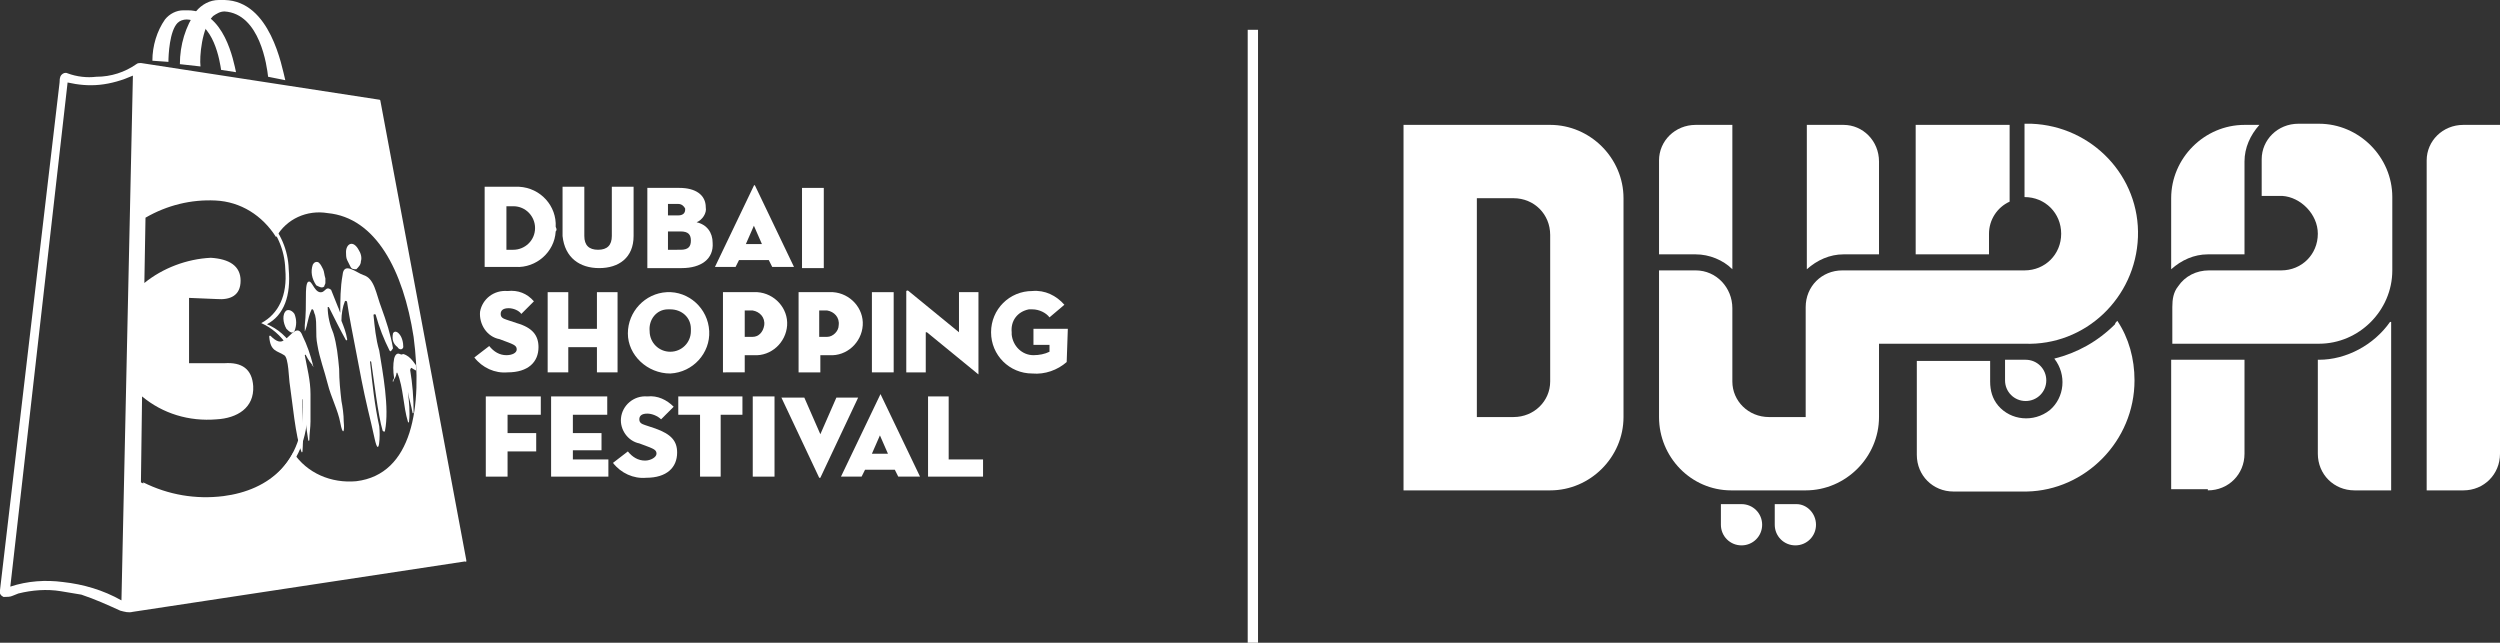 <?xml version="1.0" encoding="utf-8"?>
<!-- Generator: Adobe Illustrator 25.2.3, SVG Export Plug-In . SVG Version: 6.00 Build 0)  -->
<svg version="1.1" id="Layer_1" xmlns="http://www.w3.org/2000/svg" xmlns:xlink="http://www.w3.org/1999/xlink" x="0px" y="0px"
	 viewBox="0 0 218.2 56.1" style="enable-background:new 0 0 218.2 56.1;" xml:space="preserve">
<rect x="0" y="0" width="218.2" height="56.1" fill="#333333" stroke="none"/>
<style type="text/css">
	.st0{fill:#FFFFFF;}
	.st1{clip-path:url(#SVGID_2_);}
</style>
<g>
	<g>
		<g>
			<path class="st0" d="M48.5,19.8c0.1-1.8-1.3-3.4-3.2-3.5c-0.1,0-0.2,0-0.3,0h-2.7v7H45c1.8,0.1,3.4-1.3,3.5-3.1
				C48.6,20.1,48.6,20,48.5,19.8 M44.2,21.8V18h0.6c1.1,0,1.9,0.9,1.9,1.9c0,1.1-0.9,1.9-1.9,1.9H44.2z"/>
			<path class="st0" d="M52.3,23.4c1.7,0,3-0.9,3-2.8v-4.3h-1.9v4.3c0,0.8-0.4,1.2-1.2,1.2s-1.2-0.4-1.2-1.2v-4.3h-1.9v4.3
				C49.3,22.5,50.6,23.4,52.3,23.4"/>
			<path class="st0" d="M62.2,21.2c0-0.9-0.5-1.6-1.4-1.8c0.5-0.2,0.9-0.8,0.8-1.3c0-1.1-0.9-1.7-2.3-1.7h-2.8v7h3
				C61.2,23.4,62.3,22.6,62.2,21.2 M58.3,17.8h0.9c0.3,0,0.5,0.2,0.6,0.4c0,0,0,0.1,0,0.1c0,0.3-0.2,0.5-0.6,0.5h-0.9V17.8z
				 M58.3,21.8v-1.6h1.1c0.7,0,0.9,0.3,0.9,0.8s-0.2,0.8-0.9,0.8H58.3z"/>
			<path class="st0" d="M64.5,22.7h2.6l0.3,0.6h1.9l-3.4-7.1c0,0-0.1-0.1-0.1,0c0,0,0,0,0,0l-3.4,7.1h1.8L64.5,22.7z M65.8,19.7
				l0.7,1.6h-1.4L65.8,19.7z"/>
			<rect x="70" y="16.4" class="st0" width="1.9" height="7"/>
			<path class="st0" d="M44.2,31c-0.6,0-1.1-0.3-1.5-0.8l-1.3,1c0.7,0.9,1.8,1.4,2.9,1.3c1.8,0,2.7-0.9,2.7-2.2c0-1-0.5-1.7-1.9-2.1
				l-0.9-0.3c-0.3-0.1-0.5-0.2-0.5-0.5s0.2-0.5,0.7-0.5c0.4,0,0.9,0.2,1.1,0.5l1.1-1.1c-0.6-0.7-1.4-1-2.3-0.9
				c-1.2-0.1-2.2,0.7-2.4,1.8c-0.1,1.1,0.6,2.2,1.7,2.4l0.8,0.3c0.5,0.2,0.7,0.3,0.7,0.6S44.7,31,44.2,31"/>
			<polygon class="st0" points="49.6,30.3 52.1,30.3 52.1,32.5 53.9,32.5 53.9,25.5 52.1,25.5 52.1,28.7 49.6,28.7 49.6,25.5 
				47.8,25.5 47.8,32.5 49.6,32.5 			"/>
			<path class="st0" d="M58.5,32.6c2-0.1,3.5-1.8,3.4-3.7c-0.1-2-1.8-3.5-3.7-3.4c-1.9,0.1-3.4,1.7-3.4,3.6
				C54.8,31,56.5,32.6,58.5,32.6C58.5,32.6,58.5,32.6,58.5,32.6 M58.5,27c1,0,1.8,0.7,1.8,1.7c0,0.1,0,0.1,0,0.2
				c0,1-0.8,1.8-1.8,1.8c-1,0-1.8-0.8-1.8-1.8c0,0,0,0,0,0c-0.1-1,0.6-1.9,1.6-1.9C58.4,27,58.5,27,58.5,27"/>
			<path class="st0" d="M65,31h0.8c1.5,0.1,2.8-1.1,2.9-2.6s-1.1-2.8-2.6-2.9c-0.1,0-0.2,0-0.3,0h-2.7v7H65V31z M65,27.1h0.7
				c0.6,0.1,1.1,0.6,1,1.3c-0.1,0.6-0.5,1-1,1H65V27.1z"/>
			<path class="st0" d="M72.3,25.5h-2.6v7h1.9V31h0.8c1.5,0.1,2.8-1.1,2.9-2.6s-1.1-2.8-2.6-2.9C72.5,25.5,72.4,25.5,72.3,25.5
				 M72.2,29.4h-0.7v-2.3h0.7c0.6,0.1,1.1,0.6,1,1.3C73.2,28.9,72.7,29.4,72.2,29.4"/>
			<rect x="76.1" y="25.5" class="st0" width="1.9" height="7"/>
			<path class="st0" d="M80.9,29l4.4,3.6c0.1,0.1,0.1,0.1,0.1,0v-7.1h-1.7V29l-4.4-3.6c-0.1-0.1-0.2,0-0.2,0v7.1h1.7V29z"/>
			<path class="st0" d="M93.2,28.7h-3v1.4h1.4v0.6c-0.4,0.2-0.9,0.3-1.4,0.3c-1,0-1.8-0.8-1.9-1.8c0-0.1,0-0.1,0-0.2
				c-0.1-1,0.5-1.8,1.5-2c0.1,0,0.2,0,0.3,0c0.6,0,1.2,0.3,1.5,0.7l1.3-1.1c-0.7-0.8-1.7-1.3-2.8-1.2c-2,0-3.6,1.6-3.6,3.6
				c0,2,1.6,3.6,3.6,3.6c0,0,0,0,0,0c1.1,0.1,2.2-0.3,3-1L93.2,28.7z"/>
			<polygon class="st0" points="47.2,36.2 47.2,34.6 42.4,34.6 42.4,41.6 44.3,41.6 44.3,39.4 46.8,39.4 46.8,37.8 44.3,37.8 
				44.3,36.2 			"/>
			<polygon class="st0" points="53,36.2 53,34.6 48.1,34.6 48.1,41.6 53.1,41.6 53.1,40.1 50,40.1 50,39.3 52.5,39.3 52.5,37.8 
				50,37.8 50,36.2 			"/>
			<path class="st0" d="M56.3,40.2c-0.6,0-1.1-0.3-1.5-0.8l-1.3,1c0.7,0.9,1.8,1.4,2.9,1.3c1.8,0,2.7-0.9,2.7-2.2
				c0-1-0.5-1.6-1.9-2.1l-0.9-0.3c-0.3-0.1-0.5-0.2-0.5-0.5s0.2-0.5,0.7-0.5c0.4,0,0.9,0.2,1.2,0.5l1.1-1.1c-0.6-0.6-1.4-1-2.3-0.9
				c-1.2-0.1-2.2,0.8-2.3,1.9c-0.1,1,0.6,2,1.6,2.2l0.8,0.3c0.5,0.2,0.7,0.3,0.7,0.6S56.8,40.2,56.3,40.2"/>
			<polygon class="st0" points="62.9,41.6 62.9,36.2 64.8,36.2 64.8,34.6 59.2,34.6 59.2,36.2 61.1,36.2 61.1,41.6 			"/>
			<rect x="65.7" y="34.6" class="st0" width="1.9" height="7"/>
			<path class="st0" d="M71.5,41.7C71.5,41.7,71.6,41.8,71.5,41.7c0.1,0,0.1,0,0.1,0l3.3-7H73l-1.4,3.2l-1.4-3.2h-2L71.5,41.7z"/>
			<path class="st0" d="M75.5,41h2.6l0.3,0.6h1.9l-3.4-7.1c0-0.1-0.1-0.1-0.1,0l-3.4,7.1h1.8L75.5,41z M76.8,38l0.7,1.6h-1.4
				L76.8,38z"/>
			<polygon class="st0" points="81,34.6 81,41.6 85.8,41.6 85.8,40.1 82.8,40.1 82.8,34.6 			"/>
		</g>
		<g>
			<path class="st0" d="M17.5,5.8c-0.1-0.8,0.1-3.4,1.1-4.4c0.3-0.2,0.6-0.4,1-0.4c3.1,0.2,3.7,4.8,3.8,5.7L24.9,7
				c-0.3-1.2-1.3-6.9-5.3-7h-0.5c-0.8,0-1.5,0.4-2,1c-0.9,1.3-1.4,2.9-1.4,4.6L17.5,5.8z"/>
			<path class="st0" d="M14.7,5.4c0-0.6,0.1-2.7,0.8-3.4c0.2-0.2,0.5-0.3,0.8-0.3c2.4,0.1,2.9,3.8,3,4.4l1.3,0.2
				c-0.2-0.9-1-5.4-4.2-5.4H16c-0.6,0-1.2,0.3-1.6,0.8c-0.7,1-1.1,2.3-1.1,3.6L14.7,5.4z"/>
			<path class="st0" d="M40.7,48.9L33.2,8.8c0-0.1-0.1-0.1-0.1-0.1L12.3,5.5c-0.1,0-0.3,0-0.4,0.1c-1,0.7-2.2,1.1-3.5,1.1
				C7.6,6.8,6.7,6.7,5.9,6.4c-0.2-0.1-0.4,0-0.5,0.1C5.3,6.6,5.2,6.7,5.2,7.2L0,51.5c-0.1,0.3,0.1,0.5,0.3,0.6c0,0,0.1,0,0.1,0
				c0.2,0,0.5,0,0.7-0.1l0.5-0.2c1.2-0.3,2.5-0.4,3.7-0.2c0.6,0.1,1.2,0.2,1.8,0.3c1.2,0.4,2.3,0.9,3.4,1.4c0.4,0.1,0.7,0.2,1.1,0.1
				l29-4.4C40.7,49.1,40.7,49,40.7,48.9C40.7,48.9,40.7,48.9,40.7,48.9 M10.6,52.4C9,51.5,7.3,51,5.5,50.8c-1.5-0.2-3.1-0.1-4.6,0.4
				l5-44c0.9,0.2,1.8,0.3,2.8,0.2c1-0.1,2-0.4,2.9-0.8L10.6,52.4z M31.1,42c-2.2,0.2-4.3-0.7-5.5-2.5c-1.2,2.3-3.6,3.7-6.1,3.9
				c-2.5,0.3-5-0.2-7.2-1.3l0.1-7.5c1.8,1.5,4.1,2.2,6.5,2c1.8-0.1,3.3-1,3.2-2.9c-0.1-1.5-1-2.1-2.5-2h-3.1v-5.7l2.4,0.1
				c1.2,0.1,2.1-0.3,2.1-1.6s-1-1.9-2.6-2c-2.1,0.1-4.2,0.9-5.8,2.2l0.1-5.7c1.9-1.1,4-1.6,6.1-1.5c2.2,0.1,4.1,1.3,5.3,3.2
				c0.9-1.6,2.7-2.4,4.5-2.1c4.2,0.4,6.6,5,7.5,10.8C36.9,35.5,36,41.4,31.1,42"/>
			<g>
				<defs>
					<path id="SVGID_1_" d="M22.5,29c0.4,7.2,3.2,13.7,8.7,12.9C36,41.3,37,35.5,36,29.1c-0.9-5.8-3.3-10.3-7.6-10.8h-0.6
						C23.7,18.3,22.1,22.9,22.5,29"/>
				</defs>
				<clipPath id="SVGID_2_">
					<use xlink:href="#SVGID_1_"  style="overflow:visible;"/>
				</clipPath>
				<g class="st1">
					<path class="st0" d="M34.3,29.1L34.3,29.1c0.1-0.2,0.3-0.2,0.5,0c0.3,0.3,0.4,0.8,0.4,1.2c-0.1,0.3-0.4,0.2-0.5,0
						C34.3,30,34.2,29.6,34.3,29.1"/>
					<path class="st0" d="M30.2,22c0-0.7,0.6-1.1,1.1-0.2c0.2,0.3,0.3,0.7,0.2,1c0,0.3-0.2,0.5-0.4,0.7c-0.2,0-0.4,0-0.5-0.2
						c-0.1-0.2-0.2-0.4-0.3-0.6C30.2,22.5,30.2,22.2,30.2,22"/>
					<path class="st0" d="M27.3,23.1c0.1-0.2,0.3-0.3,0.5-0.2c0,0,0.1,0.1,0.1,0.1c0.1,0.1,0.2,0.3,0.3,0.5c0.1,0.2,0.1,0.5,0.2,0.8
						c0,0.1,0,0.3,0,0.4c0,0.1-0.1,0.2-0.1,0.3c-0.2,0.2-0.5,0-0.7-0.1C27.2,24.3,27.1,23.7,27.3,23.1"/>
					<path class="st0" d="M25,27.1L25,27.1c0.2-0.1,0.5,0,0.7,0.3c0.2,0.5,0.2,1,0,1.5c-0.2,0.3-0.5,0-0.7-0.2
						C24.7,28.2,24.6,27.4,25,27.1"/>
					<path class="st0" d="M27.4,32c-0.3-0.3-0.5-0.6-0.7-1c0-0.1-0.1,0-0.1,0c0.2,1.1,0.5,2.2,0.5,3.4c0,0.8,0,1.6,0,2.4
						c0,0.5-0.1,1.1-0.1,1.6c0,0.1-0.1,0.1-0.1,0c-0.2-1.2-0.3-2.3-0.4-3.5c0-0.1-0.1-0.1-0.1,0c0,1.2,0.1,3.3,0,4.5
						c0,0.1-0.1,0.1-0.1,0c-0.5-1.2-0.8-4.5-1-5.8c-0.1-0.5-0.1-2.4-0.5-2.6c-0.6-0.4-1.2-0.3-1.3-1.6c0-0.1,0-0.1,0.1-0.1
						c0.5,0.5,0.9,0.7,1.3,0.3c0.4-0.2,1.1-1.4,1.5-0.3c0.4,0.8,0.7,1.7,0.9,2.5c0,0.1,0,0.1-0.1,0.1"/>
					<path class="st0" d="M34,30.6c-0.5-1-0.9-2-1.2-3.1c0-0.1-0.2-0.1-0.2,0c0.1,1,0.2,2.1,0.5,3.1c0.3,1.9,0.9,5,0.5,7
						c0,0.1-0.1,0.1-0.2,0c-0.4-1.3-0.8-4.7-1-6c0-0.1-0.1-0.1-0.1,0c0.2,1.9,0.4,3.8,0.8,5.6c0.1,0.8,0,2.9-0.4,1.1
						c-0.2-0.9-0.4-1.8-0.6-2.6c-0.4-1.7-0.7-3.3-1-4.9s-0.6-3-0.8-4.4c0-0.1-0.1-0.2-0.2-0.1c-0.2,0.5-0.3,1.1-0.3,1.7
						c0.2,0.5,0.4,1,0.5,1.6c0,0.1,0,0.1-0.1,0.1c-0.5-0.9-1-1.9-1.5-2.9h-0.1c0,0.8,0.2,1.6,0.5,2.3c0.3,1,0.4,2,0.5,3.1
						c0,1,0.1,1.9,0.2,2.8c0.1,0.5,0.2,1.2,0.2,1.8c0.1,1-0.1,1.2-0.3,0.1s-0.8-2.2-1.1-3.4s-0.7-2.2-0.9-3.4
						c-0.1-0.5-0.1-0.9-0.1-1.4c0-0.4,0-0.8-0.1-1.2c-0.1-0.2-0.1-0.4-0.2-0.5c0,0-0.1,0-0.1,0c-0.2,0.4-0.3,0.9-0.4,1.3
						c0,0.1-0.2,0.7-0.2,0.6s0-0.2,0-0.3v-0.2c0.1-0.9,0.1-1.8,0.1-2.7c0-0.2,0-1,0.2-1.1c0.3-0.2,0.5,0.8,1,0.9s0.5-0.6,1-0.2
						c0.2,0.5,0.4,1,0.6,1.5c0.1,0.2,0.1,0.3,0.2,0.5c0-1.1,0-2.2,0.2-3.3c0.1-1.2,1.2-0.2,1.8,0c1,0.3,1.1,1.6,1.6,2.9
						c0.4,1.1,0.8,2.3,1,3.5C34.1,30.7,34.1,30.7,34,30.6"/>
					<path class="st0" d="M36.7,32.5c-0.3-0.1-0.5-0.2-0.8-0.4c0,0-0.1,0.1-0.1,0.2c0.2,1.2,0.3,2.4,0.3,3.7c0,0.1-0.1,0.1-0.1,0
						c-0.1-0.6-0.3-1.2-0.4-1.8l0,0c0.1,0.9,0.2,1.7,0.1,2.6c0,0.1-0.1,0.1-0.1,0c-0.4-1.3-0.4-3-0.9-4.2c0-0.1-0.1-0.1-0.1,0
						s-0.1,0.4-0.2,0.5s0,0.2-0.1,0.2S34.4,33,34.4,33c-0.1-0.6-0.1-1.2,0-1.7c0.1-0.4,0.3-0.5,0.5-0.4s0.2,0,0.3,0
						c0.7,0.2,1,0.9,1.5,1.5c0,0,0,0.1,0,0.1v0.1C36.7,32.5,36.7,32.6,36.7,32.5"/>
				</g>
			</g>
			<path class="st0" d="M26.8,34.6c-0.3-3.6-1.6-5.5-3.5-6.3c1.5-0.8,2.1-2.5,1.9-4.8c-0.1-3.4-2.8-6.2-6.2-6.4
				c-2-0.2-4,0.2-5.8,1.2l0,0c1.7-0.8,3.6-1.2,5.5-1.1c3.4,0.1,6.1,2.9,6.2,6.3c0.2,2.3-0.6,3.9-2.1,4.7c1.8,0.8,3.3,2.7,3.6,6.3
				c0.5,5.8-3,8.3-6.9,8.8c-2.4,0.3-4.8-0.1-7-1.2v0.2c2.3,1.2,4.9,1.6,7.4,1.3C23.8,43.1,27.3,40.4,26.8,34.6"/>
		</g>
	</g>
	<g>
		<path class="st0" d="M132.1,42.8h3.2c3.5,0,6.4-2.9,6.4-6.4c0,0,0,0,0,0V17.3c0-3.5-2.9-6.4-6.4-6.4h-12.8v31.9H132.1 M132.1,36.4
			h-3.2V17.3h3.2c1.8,0,3.2,1.4,3.2,3.2c0,0,0,0,0,0v12.8l0,0C135.3,35,133.9,36.4,132.1,36.4C132.1,36.4,132.1,36.4,132.1,36.4"/>
		<path class="st0" d="M215,10.9c-1.8,0-3.2,1.4-3.2,3.1c0,0,0,0.1,0,0.1v28.7h3.2c1.8,0,3.2-1.4,3.2-3.2c0,0,0,0,0,0V10.9L215,10.9
			z"/>
		<path class="st0" d="M186.3,33.2c0-1.9-0.5-3.7-1.5-5.2c-0.1,0.1-0.2,0.2-0.2,0.3c-1.5,1.5-3.3,2.5-5.3,3c1.1,1.4,0.9,3.4-0.4,4.5
			c-1.4,1.1-3.4,0.9-4.5-0.4c-0.5-0.6-0.7-1.3-0.7-2.1v-1.8h-6.4v8.2c0,1.8,1.4,3.2,3.2,3.2c0,0,0,0,0,0h6.4
			C182,42.8,186.3,38.5,186.3,33.2"/>
		<path class="st0" d="M173.6,20.4c0-1.2,0.7-2.3,1.8-2.8v-6.7h-8.2v11.3h6.4V20.4z"/>
		<path class="st0" d="M151.2,23.5V10.9H148c-1.8,0-3.2,1.4-3.2,3.1c0,0,0,0,0,0v8.2h3.2C149.2,22.2,150.4,22.7,151.2,23.5"/>
		<path class="st0" d="M164,22.2v-8.1c0-1.8-1.4-3.2-3.1-3.2c0,0,0,0,0,0h-3.2v12.6c0.9-0.8,2-1.3,3.2-1.3L164,22.2L164,22.2z"/>
		<path class="st0" d="M192.7,42.8c1.8,0,3.2-1.4,3.2-3.2c0,0,0,0,0,0v-8.2h-6.4v11.3H192.7z"/>
		<path class="st0" d="M195.9,22.2v-3.5l0,0v-4.6c0-1.2,0.5-2.3,1.3-3.2h-1.3c-3.5,0-6.4,2.9-6.4,6.4v6.2c0.9-0.8,2-1.3,3.2-1.3
			L195.9,22.2z"/>
		<path class="st0" d="M208.6,28.1c-1.4,2-3.8,3.3-6.2,3.3h-0.1v8.2c0,1.8,1.4,3.2,3.2,3.2c0,0,0,0,0,0h3.2V28.1z"/>
		<path class="st0" d="M148,23.6h-3.2v12.8c0,3.5,2.8,6.4,6.3,6.4c0,0,0,0,0.1,0h6.4c3.5,0,6.4-2.9,6.4-6.4V30h12.7
			c5.3,0.2,9.7-4,9.9-9.3c0.2-5.3-4-9.7-9.3-9.9c-0.2,0-0.4,0-0.6,0v6.4c1.8,0,3.2,1.4,3.2,3.2c0,1.8-1.4,3.2-3.2,3.2c0,0,0,0,0,0
			h-15.9c-1.8,0-3.2,1.4-3.2,3.2c0,0,0,0,0,0v9.6h-3.2c-1.8,0-3.2-1.4-3.2-3.1c0,0,0,0,0,0v-6.4C151.2,25.1,149.8,23.6,148,23.6
			C148.1,23.6,148.1,23.6,148,23.6"/>
		<path class="st0" d="M175,31.4v1.8c0,1,0.8,1.8,1.8,1.8s1.8-0.8,1.8-1.8s-0.8-1.8-1.8-1.8c0,0,0,0,0,0H175z"/>
		<path class="st0" d="M154.9,44v1.8c0,1,0.8,1.8,1.8,1.8c1,0,1.8-0.8,1.8-1.8c0-1-0.8-1.8-1.7-1.8H154.9z"/>
		<path class="st0" d="M150.2,44v1.8c0,1,0.8,1.8,1.8,1.8c1,0,1.8-0.8,1.8-1.8c0-1-0.8-1.8-1.8-1.8H150.2z"/>
		<path class="st0" d="M202.3,20.4c0,1.8-1.4,3.2-3.2,3.2c0,0,0,0,0,0h-6.3c-1.1,0-2.1,0.5-2.7,1.4c-0.4,0.5-0.5,1.1-0.5,1.8V30
			h12.8c3.5,0,6.4-2.9,6.4-6.4l0,0v-6.4c0-3.5-2.9-6.4-6.4-6.4h-1.8c-1.8,0-3.2,1.4-3.2,3.1c0,0,0,0,0,0v3.2h1.8
			C200.8,17.2,202.3,18.7,202.3,20.4C202.3,20.4,202.3,20.4,202.3,20.4"/>
	</g>
	<rect x="108.9" y="2.6" class="st0" width="0.9" height="53.5"/>
</g>
</svg>
